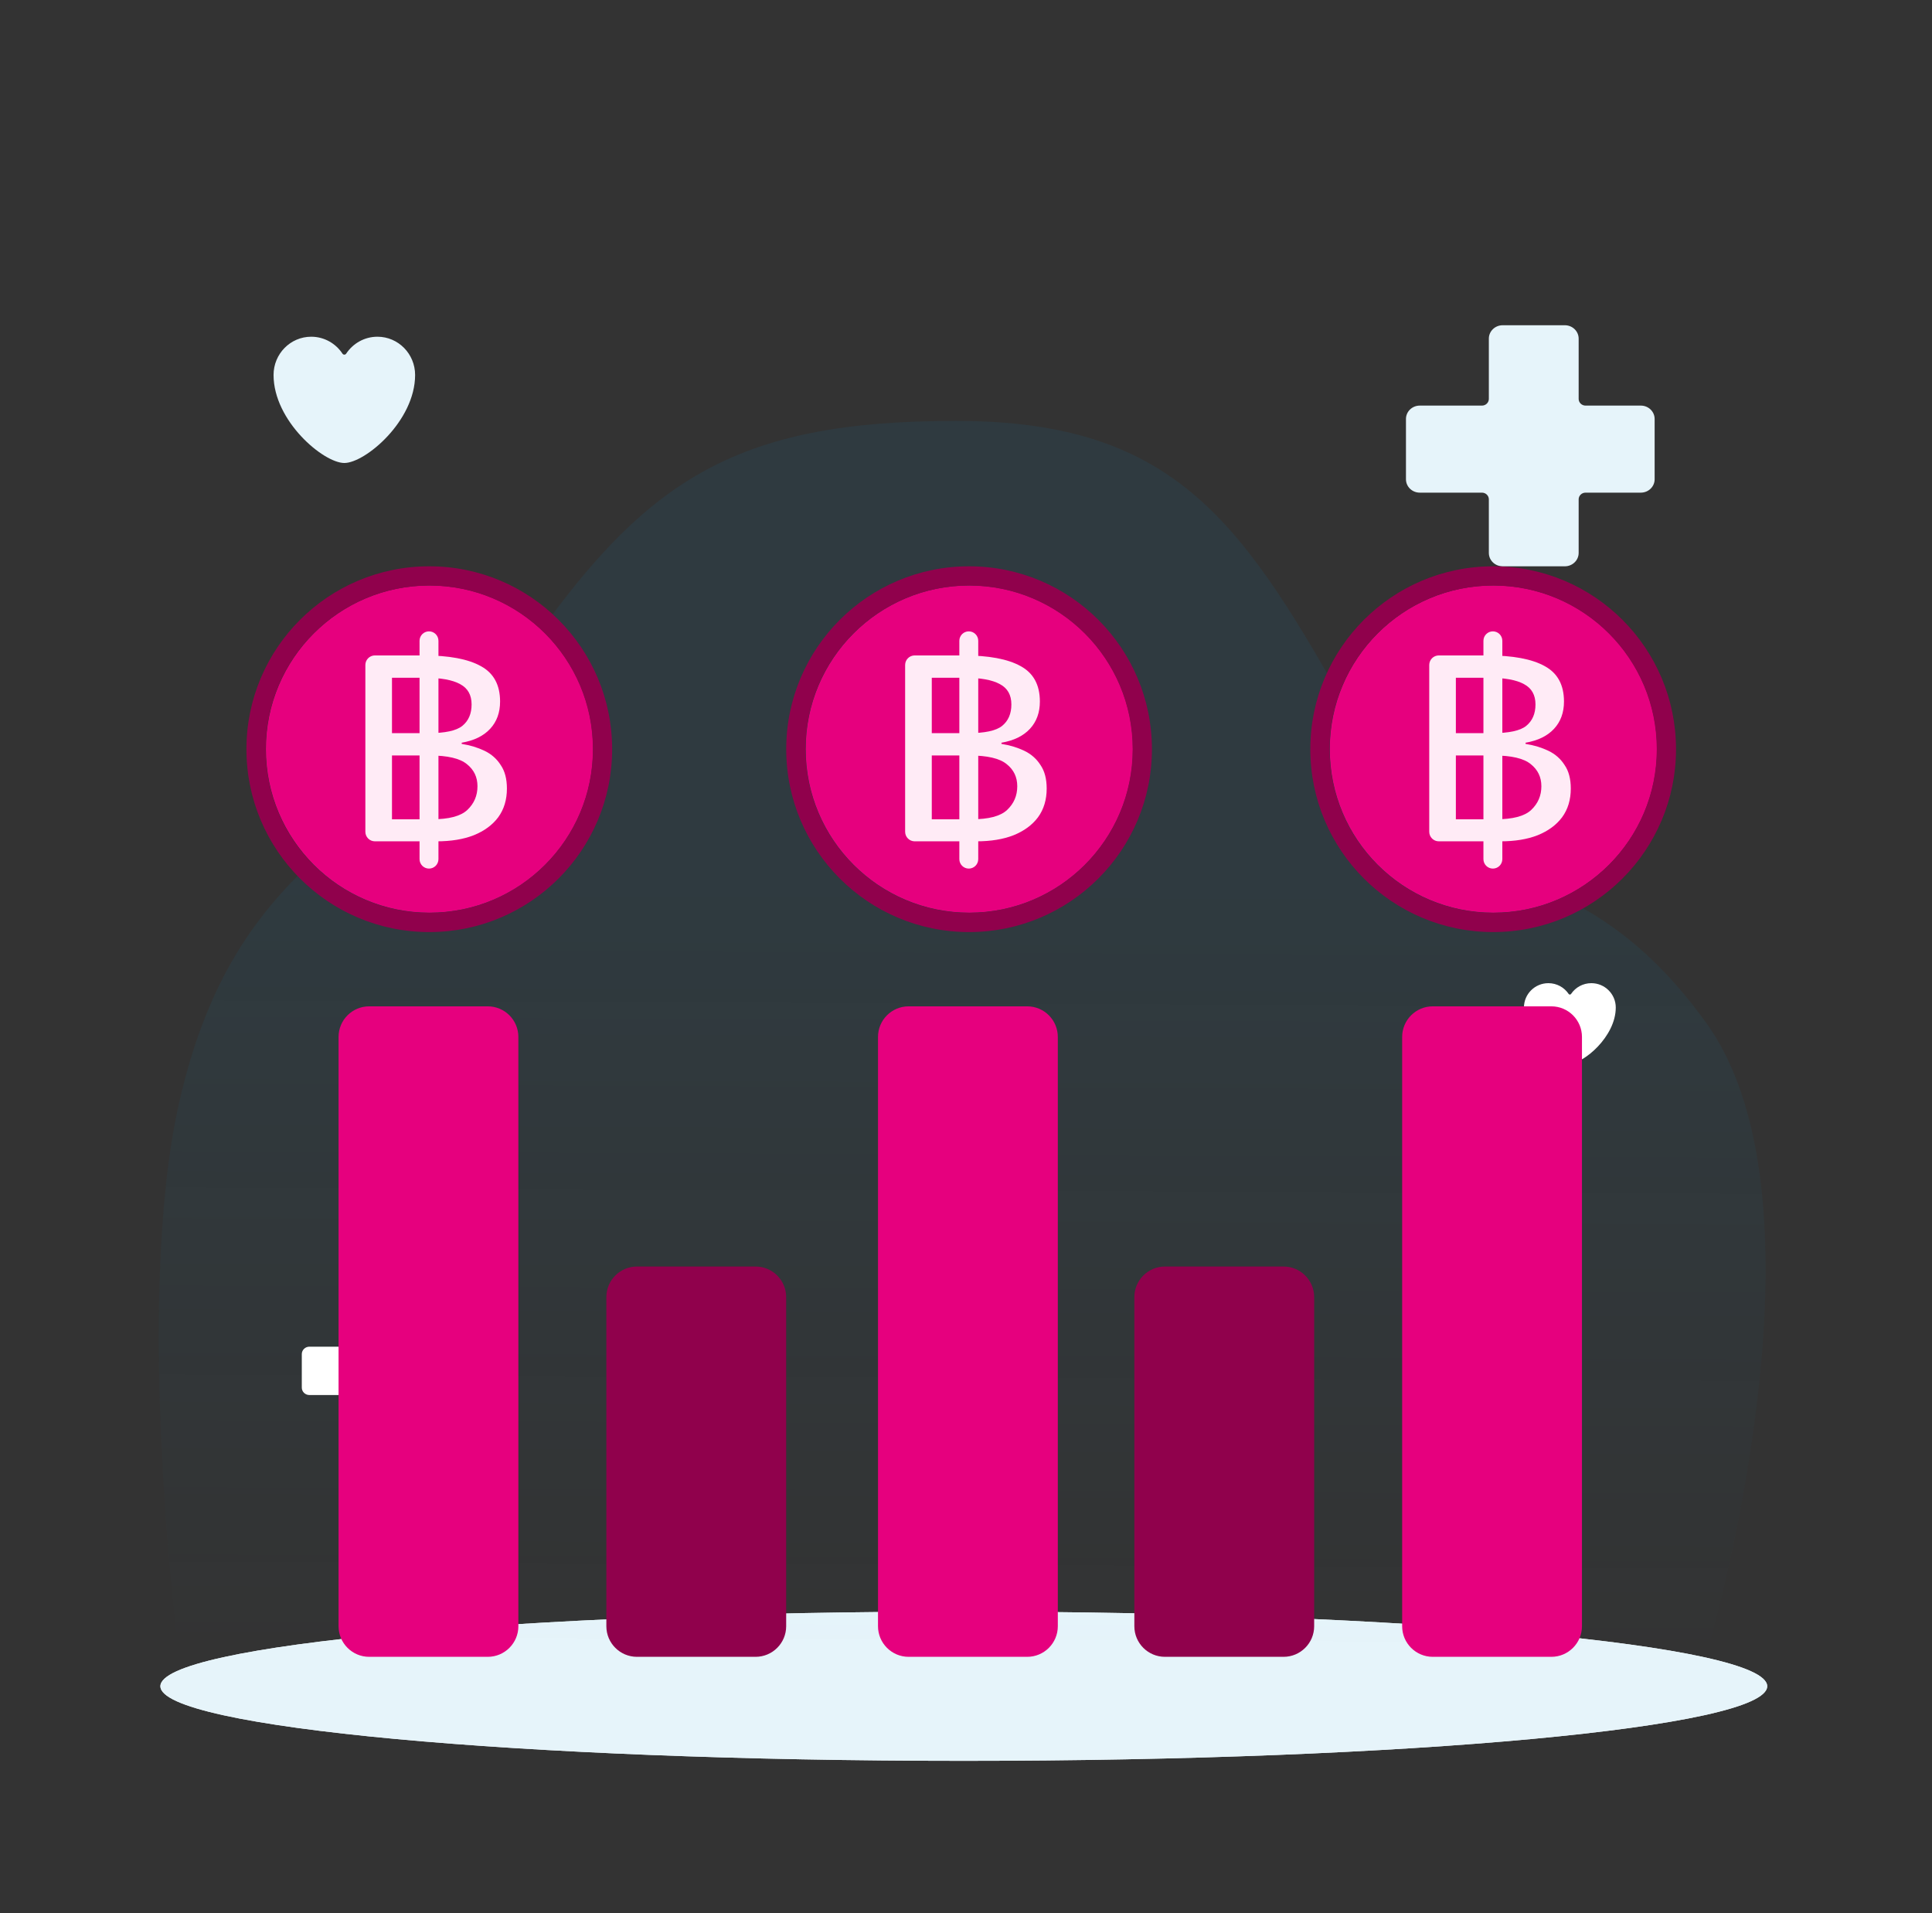 <svg id="mtl_icon-dividend-baht" width="101" height="100" viewBox="0 0 101 100" fill="none" xmlns="http://www.w3.org/2000/svg">
<rect x="0" y="0" width="101" height="100" fill="#333333" stroke="none"/>
<path d="M92.385 88.137C92.385 90.291 73.581 92.037 50.385 92.037C27.189 92.037 8.385 90.291 8.385 88.137C8.385 85.983 27.189 84.237 50.385 84.237C73.581 84.237 92.385 85.983 92.385 88.137Z" fill="#E8EAEE"/>
<path d="M92.385 88.137C92.385 90.291 73.581 92.037 50.385 92.037C27.189 92.037 8.385 90.291 8.385 88.137C8.385 85.983 27.189 84.237 50.385 84.237C73.581 84.237 92.385 85.983 92.385 88.137Z" fill="#E6F4FA"/>
<path d="M9.365 57.635C12.496 43.81 20.855 43.758 27.233 34.438C33.611 25.118 38.313 22 49.979 22C61.645 22 65.079 27.487 70.858 37.812C76.636 48.138 82.143 43.747 89.175 53.432C96.208 63.118 89.175 86.6 89.175 86.6H9.365C9.365 86.6 6.97 68.21 9.365 57.635Z" fill="url(#paint0_linear_2359_12642)"/>
<path d="M19.732 17.6C19.051 17.6 18.451 17.951 18.097 18.485C18.051 18.554 17.95 18.554 17.904 18.485C17.551 17.951 16.95 17.6 16.269 17.6C15.182 17.6 14.301 18.495 14.301 19.599C14.301 22.008 16.914 24.2 18.001 24.2C19.088 24.2 21.701 22.008 21.701 19.599C21.701 18.495 20.819 17.6 19.732 17.6H19.732Z" fill="#E6F4FA"/>
<path d="M83.191 51.389C82.749 51.389 82.36 51.612 82.131 51.952C82.101 51.996 82.035 51.996 82.005 51.952C81.776 51.612 81.387 51.389 80.945 51.389C80.24 51.389 79.668 51.958 79.668 52.661C79.668 54.194 81.363 55.589 82.068 55.589C82.773 55.589 84.468 54.194 84.468 52.661C84.468 51.958 83.896 51.389 83.191 51.389H83.191Z" fill="white"/>
<path fill-rule="evenodd" clip-rule="evenodd" d="M78.556 17C78.157 17 77.833 17.313 77.833 17.7V20.85C77.833 21.043 77.672 21.2 77.472 21.2H74.222C73.823 21.2 73.5 21.513 73.5 21.9V25.05C73.5 25.437 73.823 25.75 74.222 25.75H77.472C77.672 25.75 77.833 25.907 77.833 26.1V28.9C77.833 29.287 78.157 29.6 78.556 29.6H81.806C82.204 29.6 82.528 29.287 82.528 28.9V26.1C82.528 25.907 82.689 25.75 82.889 25.75H85.778C86.177 25.75 86.5 25.437 86.5 25.05V21.9C86.5 21.513 86.177 21.2 85.778 21.2L82.889 21.2C82.689 21.2 82.528 21.043 82.528 20.85V17.7C82.528 17.313 82.204 17 81.806 17H78.556Z" fill="#E6F4FA"/>
<path fill-rule="evenodd" clip-rule="evenodd" d="M18.577 68.056C18.356 68.056 18.177 68.23 18.177 68.445V70.195C18.177 70.302 18.088 70.389 17.977 70.389L16.177 70.389C15.956 70.389 15.777 70.563 15.777 70.778V72.528C15.777 72.743 15.956 72.917 16.177 72.917H17.977C18.088 72.917 18.177 73.004 18.177 73.111V74.667C18.177 74.882 18.356 75.056 18.577 75.056H20.377C20.598 75.056 20.777 74.882 20.777 74.667V73.111C20.777 73.004 20.867 72.917 20.977 72.917H22.577C22.798 72.917 22.977 72.743 22.977 72.528V70.778C22.977 70.563 22.798 70.389 22.577 70.389L20.977 70.389C20.867 70.389 20.777 70.302 20.777 70.195V68.445C20.777 68.23 20.598 68.056 20.377 68.056H18.577Z" fill="white"/>
<path d="M31.006 39.153C31.006 43.876 27.177 47.706 22.453 47.706C17.73 47.706 13.9 43.876 13.9 39.153C13.9 34.429 17.73 30.6 22.453 30.6C27.177 30.6 31.006 34.429 31.006 39.153Z" fill="#E6007E"/>
<path d="M19.6 43.975C19.323 43.975 19.1 43.751 19.1 43.475V34.758C19.1 34.482 19.323 34.258 19.6 34.258H22.144C23.472 34.258 24.47 34.445 25.139 34.819C25.809 35.183 26.143 35.799 26.143 36.669C26.143 37.245 25.971 37.719 25.625 38.093C25.28 38.467 24.783 38.71 24.136 38.821V38.882C24.578 38.952 24.977 39.074 25.334 39.245C25.69 39.417 25.971 39.665 26.176 39.988C26.392 40.301 26.5 40.711 26.5 41.216C26.5 41.802 26.349 42.303 26.046 42.717C25.744 43.121 25.318 43.434 24.767 43.657C24.227 43.869 23.58 43.975 22.824 43.975H19.6ZM20.492 42.823H22.581C23.466 42.823 24.081 42.661 24.427 42.338C24.783 42.004 24.961 41.59 24.961 41.095C24.961 40.62 24.778 40.236 24.411 39.943C24.044 39.64 23.396 39.488 22.468 39.488H20.492V42.823ZM20.492 38.321H22.403C23.267 38.321 23.855 38.194 24.168 37.942C24.492 37.679 24.654 37.305 24.654 36.82C24.654 36.325 24.454 35.971 24.055 35.759C23.655 35.537 23.034 35.425 22.192 35.425H20.492V38.321ZM22.427 45.4C22.154 45.4 21.933 45.179 21.933 44.906V33.494C21.933 33.221 22.154 33 22.427 33C22.7 33 22.921 33.221 22.921 33.494V44.906C22.921 45.179 22.7 45.4 22.427 45.4Z" fill="#FFEBF6"/>
<path fill-rule="evenodd" clip-rule="evenodd" d="M32.001 39.159C32.001 44.438 27.721 48.718 22.442 48.718C17.163 48.718 12.883 44.438 12.883 39.159C12.883 33.879 17.163 29.6 22.442 29.6C27.721 29.6 32.001 33.879 32.001 39.159ZM22.442 47.712C27.166 47.712 30.995 43.883 30.995 39.159C30.995 34.435 27.166 30.606 22.442 30.606C17.718 30.606 13.889 34.435 13.889 39.159C13.889 43.883 17.718 47.712 22.442 47.712Z" fill="#90014C"/>
<path d="M59.225 39.153C59.225 43.876 55.396 47.706 50.672 47.706C45.948 47.706 42.119 43.876 42.119 39.153C42.119 34.429 45.948 30.6 50.672 30.6C55.396 30.6 59.225 34.429 59.225 39.153Z" fill="#E6007E"/>
<path d="M47.818 43.975C47.542 43.975 47.318 43.751 47.318 43.475V34.758C47.318 34.482 47.542 34.258 47.818 34.258H50.363C51.69 34.258 52.689 34.445 53.358 34.819C54.028 35.183 54.362 35.799 54.362 36.669C54.362 37.245 54.189 37.719 53.844 38.093C53.498 38.467 53.002 38.71 52.354 38.821V38.882C52.797 38.952 53.196 39.074 53.553 39.245C53.909 39.417 54.189 39.665 54.395 39.988C54.61 40.301 54.718 40.711 54.718 41.216C54.718 41.802 54.567 42.303 54.265 42.717C53.963 43.121 53.536 43.434 52.986 43.657C52.446 43.869 51.798 43.975 51.043 43.975H47.818ZM48.711 42.823H50.8C51.685 42.823 52.3 42.661 52.646 42.338C53.002 42.004 53.18 41.59 53.18 41.095C53.18 40.62 52.997 40.236 52.63 39.943C52.263 39.64 51.615 39.488 50.686 39.488H48.711V42.823ZM48.711 38.321H50.622C51.485 38.321 52.074 38.194 52.387 37.942C52.711 37.679 52.872 37.305 52.872 36.82C52.872 36.325 52.673 35.971 52.273 35.759C51.874 35.537 51.253 35.425 50.411 35.425H48.711V38.321ZM50.646 45.4C50.373 45.4 50.152 45.179 50.152 44.906V33.494C50.152 33.221 50.373 33 50.646 33C50.919 33 51.14 33.221 51.14 33.494V44.906C51.14 45.179 50.919 45.4 50.646 45.4Z" fill="#FFEBF6"/>
<path fill-rule="evenodd" clip-rule="evenodd" d="M60.22 39.159C60.22 44.438 55.94 48.718 50.661 48.718C45.381 48.718 41.102 44.438 41.102 39.159C41.102 33.879 45.381 29.6 50.661 29.6C55.94 29.6 60.22 33.879 60.22 39.159ZM50.661 47.712C55.385 47.712 59.214 43.883 59.214 39.159C59.214 34.435 55.385 30.606 50.661 30.606C45.937 30.606 42.108 34.435 42.108 39.159C42.108 43.883 45.937 47.712 50.661 47.712Z" fill="#90014C"/>
<path d="M86.624 39.153C86.624 43.876 82.794 47.706 78.071 47.706C73.347 47.706 69.518 43.876 69.518 39.153C69.518 34.429 73.347 30.6 78.071 30.6C82.794 30.6 86.624 34.429 86.624 39.153Z" fill="#E6007E"/>
<path d="M75.217 43.975C74.941 43.975 74.717 43.751 74.717 43.475V34.758C74.717 34.482 74.941 34.258 75.217 34.258H77.761C79.089 34.258 80.087 34.445 80.757 34.819C81.426 35.183 81.761 35.799 81.761 36.669C81.761 37.245 81.588 37.719 81.242 38.093C80.897 38.467 80.4 38.71 79.753 38.821V38.882C80.195 38.952 80.595 39.074 80.951 39.245C81.307 39.417 81.588 39.665 81.793 39.988C82.009 40.301 82.117 40.711 82.117 41.216C82.117 41.802 81.966 42.303 81.663 42.717C81.361 43.121 80.935 43.434 80.384 43.657C79.844 43.869 79.197 43.975 78.441 43.975H75.217ZM76.109 42.823H78.198C79.083 42.823 79.699 42.661 80.044 42.338C80.4 42.004 80.579 41.59 80.579 41.095C80.579 40.62 80.395 40.236 80.028 39.943C79.661 39.64 79.013 39.488 78.085 39.488H76.109V42.823ZM76.109 38.321H78.02C78.884 38.321 79.472 38.194 79.785 37.942C80.109 37.679 80.271 37.305 80.271 36.82C80.271 36.325 80.071 35.971 79.672 35.759C79.272 35.537 78.652 35.425 77.81 35.425H76.109V38.321ZM78.044 45.4C77.772 45.4 77.55 45.179 77.55 44.906V33.494C77.55 33.221 77.772 33 78.044 33C78.317 33 78.538 33.221 78.538 33.494V44.906C78.538 45.179 78.317 45.4 78.044 45.4Z" fill="#FFEBF6"/>
<path fill-rule="evenodd" clip-rule="evenodd" d="M87.618 39.159C87.618 44.438 83.339 48.718 78.059 48.718C72.78 48.718 68.5 44.438 68.5 39.159C68.5 33.879 72.78 29.6 78.059 29.6C83.339 29.6 87.618 33.879 87.618 39.159ZM78.059 47.712C82.783 47.712 86.612 43.883 86.612 39.159C86.612 34.435 82.783 30.606 78.059 30.606C73.335 30.606 69.506 34.435 69.506 39.159C69.506 43.883 73.335 47.712 78.059 47.712Z" fill="#90014C"/>
<path d="M17.699 54.2C17.699 53.316 18.416 52.6 19.299 52.6H25.499C26.383 52.6 27.099 53.316 27.099 54.2V85C27.099 85.883 26.383 86.6 25.499 86.6H19.299C18.416 86.6 17.699 85.883 17.699 85V54.2Z" fill="#E6007E"/>
<path d="M31.699 67.8C31.699 66.916 32.416 66.2 33.299 66.2H39.499C40.383 66.2 41.099 66.916 41.099 67.8V85C41.099 85.884 40.383 86.6 39.499 86.6H33.299C32.416 86.6 31.699 85.884 31.699 85V67.8Z" fill="#90014C"/>
<path d="M59.301 67.8C59.301 66.916 60.017 66.2 60.901 66.2H67.101C67.984 66.2 68.701 66.916 68.701 67.8V85C68.701 85.884 67.984 86.6 67.101 86.6H60.901C60.017 86.6 59.301 85.884 59.301 85V67.8Z" fill="#90014C"/>
<path d="M45.9 54.2C45.9 53.316 46.617 52.6 47.5 52.6H53.7C54.584 52.6 55.3 53.316 55.3 54.2V85C55.3 85.883 54.584 86.6 53.7 86.6H47.5C46.617 86.6 45.9 85.883 45.9 85V54.2Z" fill="#E6007E"/>
<path d="M73.301 54.2C73.301 53.316 74.017 52.6 74.901 52.6H81.101C81.984 52.6 82.701 53.316 82.701 54.2V85C82.701 85.883 81.984 86.6 81.101 86.6H74.901C74.017 86.6 73.301 85.883 73.301 85V54.2Z" fill="#E6007E"/>
<defs>
<linearGradient id="paint0_linear_2359_12642" x1="50.043" y1="46.779" x2="49.88" y2="86.691" gradientUnits="userSpaceOnUse">
<stop stop-color="#008ECF" stop-opacity="0.08"/>
<stop offset="1" stop-color="#008ECF" stop-opacity="0"/>
</linearGradient>
</defs>
</svg>

